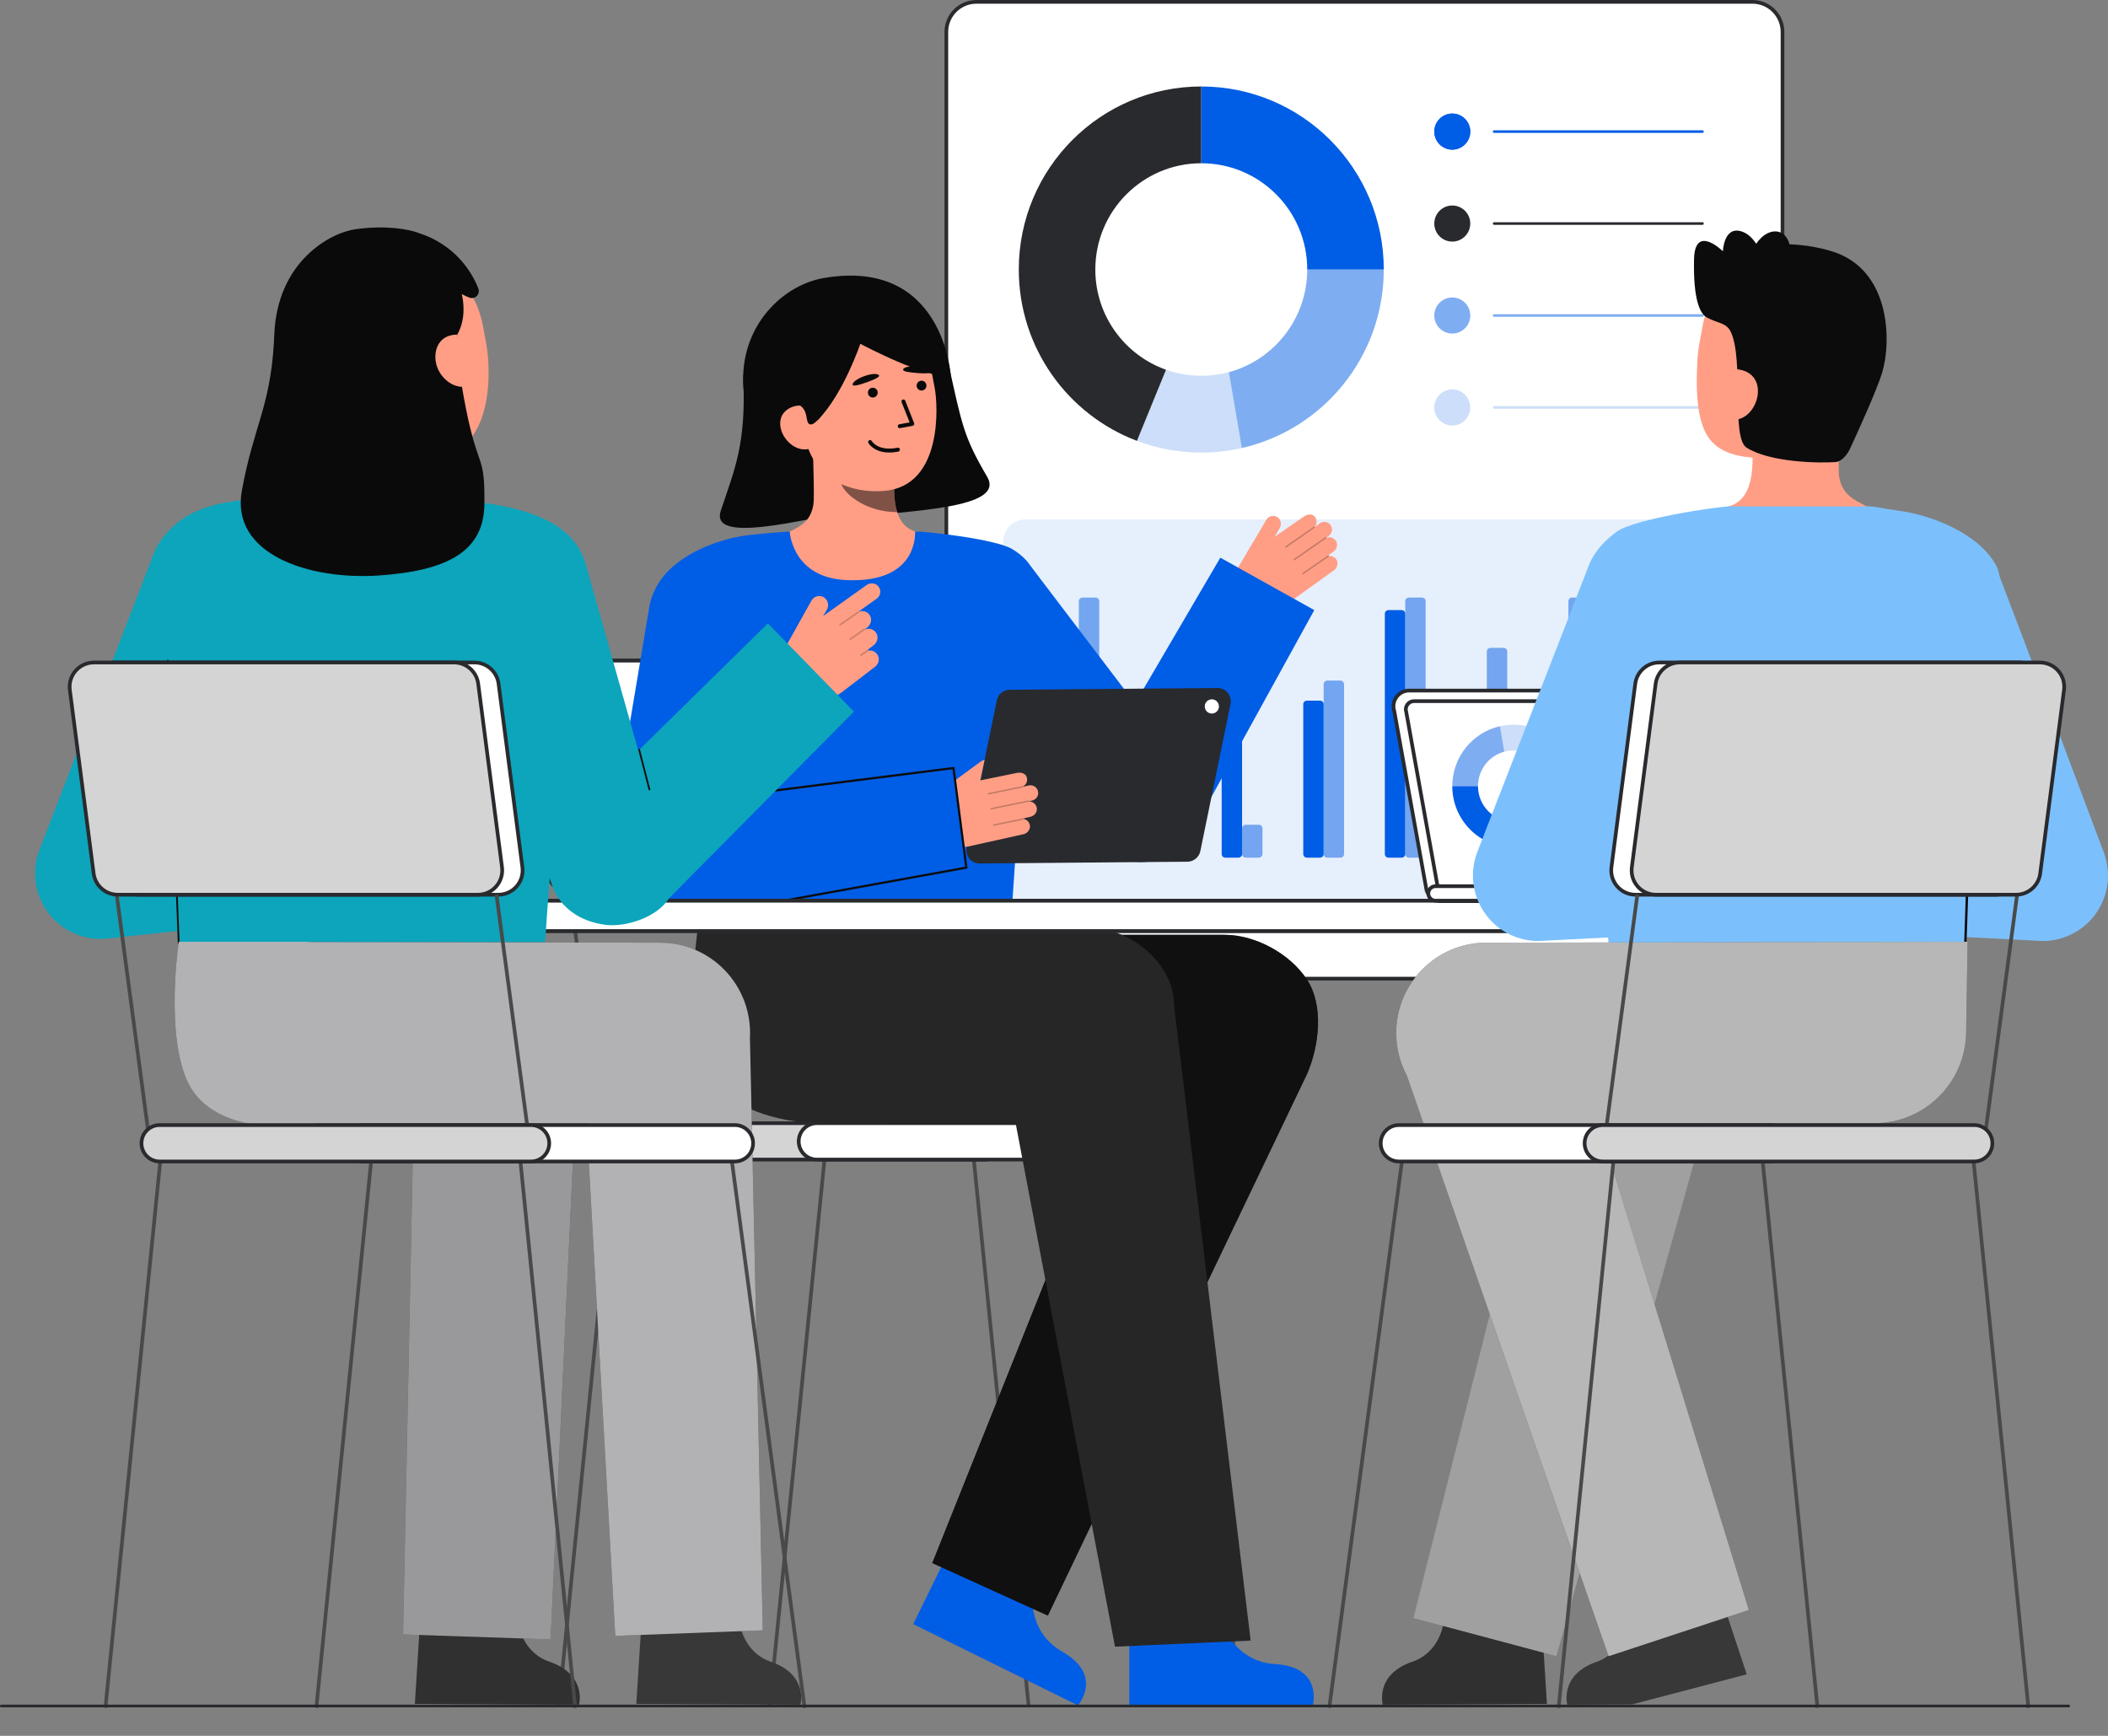 <svg width="391" height="322" viewBox="0 0 391 322" fill="none" xmlns="http://www.w3.org/2000/svg">
<rect x="0" y="0" width="391" height="322" fill="#808080" stroke="none"/>
<g clip-path="url(#clip0_10204_16496)">
<path d="M325.064 0.343H181.096C178.023 0.343 175.531 2.843 175.531 5.926V175.96C175.531 179.043 178.023 181.542 181.096 181.542H325.064C328.137 181.542 330.628 179.043 330.628 175.96V5.926C330.628 2.843 328.137 0.343 325.064 0.343Z" fill="white"/>
<path d="M325.062 181.886H181.095C177.838 181.886 175.188 179.227 175.188 175.96V5.926C175.188 2.658 177.838 0 181.095 0H325.062C328.319 0 330.969 2.658 330.969 5.926V175.96C330.969 179.227 328.319 181.886 325.062 181.886ZM181.095 0.687C178.215 0.687 175.872 3.037 175.872 5.926V175.96C175.872 178.849 178.215 181.199 181.095 181.199H325.062C327.942 181.199 330.285 178.849 330.285 175.96V5.926C330.285 3.037 327.942 0.687 325.062 0.687H181.095Z" fill="#292A2E"/>
<path d="M269.375 27.758C271.217 27.758 272.711 26.26 272.711 24.412C272.711 22.563 271.217 21.065 269.375 21.065C267.533 21.065 266.039 22.563 266.039 24.412C266.039 26.26 267.533 27.758 269.375 27.758Z" fill="#005DE5"/>
<path d="M269.375 27.758C271.217 27.758 272.711 26.26 272.711 24.412C272.711 22.563 271.217 21.065 269.375 21.065C267.533 21.065 266.039 22.563 266.039 24.412C266.039 26.26 267.533 27.758 269.375 27.758Z" fill="#005DE5"/>
<path d="M269.375 44.815C271.217 44.815 272.711 43.317 272.711 41.469C272.711 39.621 271.217 38.122 269.375 38.122C267.533 38.122 266.039 39.621 266.039 41.469C266.039 43.317 267.533 44.815 269.375 44.815Z" fill="#292A2E"/>
<path opacity="0.5" d="M269.375 61.872C271.217 61.872 272.711 60.374 272.711 58.526C272.711 56.678 271.217 55.18 269.375 55.18C267.533 55.18 266.039 56.678 266.039 58.526C266.039 60.374 267.533 61.872 269.375 61.872Z" fill="#005DE5"/>
<path opacity="0.2" d="M269.375 78.93C271.217 78.93 272.711 77.431 272.711 75.583C272.711 73.735 271.217 72.237 269.375 72.237C267.533 72.237 266.039 73.735 266.039 75.583C266.039 77.431 267.533 78.93 269.375 78.93Z" fill="#005DE5"/>
<path d="M203.166 49.997C203.166 58.582 208.641 65.884 216.279 68.589L210.887 81.779C198.08 76.942 188.969 64.534 188.969 49.997C188.969 31.246 204.125 16.043 222.818 16.043V30.284C211.967 30.284 203.166 39.108 203.166 49.997Z" fill="#292A2E"/>
<path d="M256.67 49.997H242.473C242.473 39.108 233.672 30.284 222.82 30.284V16.043C241.513 16.043 256.67 31.246 256.67 49.997Z" fill="#005DE5"/>
<path opacity="0.5" d="M256.666 49.997C256.666 66.156 245.412 79.678 230.343 83.11L227.938 69.032C236.308 66.771 242.469 59.106 242.469 49.997H256.666Z" fill="#005DE5"/>
<path opacity="0.2" d="M230.348 83.109C227.927 83.661 225.406 83.952 222.821 83.952C218.62 83.952 214.602 83.185 210.891 81.779L216.283 68.589C218.326 69.312 220.528 69.707 222.822 69.707C224.594 69.707 226.31 69.472 227.943 69.032L230.348 83.109Z" fill="#005DE5"/>
<path d="M315.781 24.654H277.14C277.007 24.654 276.898 24.545 276.898 24.411C276.898 24.277 277.007 24.169 277.14 24.169H315.781C315.915 24.169 316.023 24.277 316.023 24.411C316.023 24.545 315.915 24.654 315.781 24.654Z" fill="#005DE5"/>
<path d="M315.781 41.712H277.14C277.007 41.712 276.898 41.603 276.898 41.469C276.898 41.335 277.007 41.226 277.14 41.226H315.781C315.915 41.226 316.023 41.335 316.023 41.469C316.023 41.603 315.915 41.712 315.781 41.712Z" fill="#292A2E"/>
<g opacity="0.5">
<path d="M315.781 58.769H277.14C277.007 58.769 276.898 58.66 276.898 58.526C276.898 58.392 277.007 58.283 277.14 58.283H315.781C315.915 58.283 316.023 58.392 316.023 58.526C316.023 58.66 315.915 58.769 315.781 58.769Z" fill="#005DE5"/>
</g>
<g opacity="0.2">
<path d="M315.781 75.826H277.14C277.007 75.826 276.898 75.717 276.898 75.583C276.898 75.45 277.007 75.341 277.14 75.341H315.781C315.915 75.341 316.023 75.45 316.023 75.583C316.023 75.717 315.915 75.826 315.781 75.826Z" fill="#005DE5"/>
</g>
<g opacity="0.1">
<path d="M315.954 168.531H190.209C187.935 168.531 186.086 166.675 186.086 164.394V100.49C186.086 98.209 187.936 96.353 190.209 96.353H315.954C318.227 96.353 320.077 98.209 320.077 100.49V164.394C320.077 166.675 318.227 168.531 315.954 168.531Z" fill="#005DE5"/>
</g>
<path opacity="0.5" d="M203.225 110.849H200.776C200.408 110.849 200.109 111.148 200.109 111.518V158.429C200.109 158.798 200.408 159.098 200.776 159.098H203.225C203.593 159.098 203.892 158.798 203.892 158.429V111.518C203.892 111.148 203.593 110.849 203.225 110.849Z" fill="#005DE5"/>
<path d="M199.443 126.003H196.995C196.627 126.003 196.328 126.303 196.328 126.672V158.429C196.328 158.799 196.627 159.098 196.995 159.098H199.443C199.812 159.098 200.11 158.799 200.11 158.429V126.672C200.11 126.303 199.812 126.003 199.443 126.003Z" fill="#005DE5"/>
<path opacity="0.5" d="M233.498 152.993H231.05C230.681 152.993 230.383 153.293 230.383 153.662V158.429C230.383 158.799 230.681 159.098 231.05 159.098H233.498C233.866 159.098 234.165 158.799 234.165 158.429V153.662C234.165 153.293 233.866 152.993 233.498 152.993Z" fill="#005DE5"/>
<path d="M229.717 123.278H227.269C226.9 123.278 226.602 123.578 226.602 123.947V158.429C226.602 158.798 226.9 159.098 227.269 159.098H229.717C230.085 159.098 230.384 158.798 230.384 158.429V123.947C230.384 123.578 230.085 123.278 229.717 123.278Z" fill="#005DE5"/>
<path opacity="0.5" d="M218.357 130.218H215.909C215.541 130.218 215.242 130.517 215.242 130.887V158.429C215.242 158.798 215.541 159.098 215.909 159.098H218.357C218.726 159.098 219.024 158.798 219.024 158.429V130.887C219.024 130.517 218.726 130.218 218.357 130.218Z" fill="#005DE5"/>
<path d="M214.576 140.196H212.128C211.76 140.196 211.461 140.496 211.461 140.866V158.429C211.461 158.798 211.76 159.098 212.128 159.098H214.576C214.944 159.098 215.243 158.798 215.243 158.429V140.866C215.243 140.496 214.944 140.196 214.576 140.196Z" fill="#005DE5"/>
<path opacity="0.5" d="M278.896 120.18H276.448C276.08 120.18 275.781 120.48 275.781 120.85V158.429C275.781 158.799 276.08 159.098 276.448 159.098H278.896C279.265 159.098 279.563 158.799 279.563 158.429V120.85C279.563 120.48 279.265 120.18 278.896 120.18Z" fill="#005DE5"/>
<path d="M275.115 134.509H272.667C272.299 134.509 272 134.808 272 135.178V158.429C272 158.799 272.299 159.098 272.667 159.098H275.115C275.484 159.098 275.782 158.799 275.782 158.429V135.178C275.782 134.808 275.484 134.509 275.115 134.509Z" fill="#005DE5"/>
<path opacity="0.5" d="M248.631 126.251H246.183C245.814 126.251 245.516 126.551 245.516 126.92V158.429C245.516 158.798 245.814 159.098 246.183 159.098H248.631C248.999 159.098 249.298 158.798 249.298 158.429V126.92C249.298 126.551 248.999 126.251 248.631 126.251Z" fill="#005DE5"/>
<path d="M244.85 129.97H242.401C242.033 129.97 241.734 130.269 241.734 130.639V158.429C241.734 158.799 242.033 159.098 242.401 159.098H244.85C245.218 159.098 245.517 158.799 245.517 158.429V130.639C245.517 130.269 245.218 129.97 244.85 129.97Z" fill="#005DE5"/>
<path opacity="0.5" d="M263.764 110.849H261.315C260.947 110.849 260.648 111.148 260.648 111.518V158.429C260.648 158.798 260.947 159.098 261.315 159.098H263.764C264.132 159.098 264.431 158.798 264.431 158.429V111.518C264.431 111.148 264.132 110.849 263.764 110.849Z" fill="#005DE5"/>
<path d="M259.982 113.173H257.534C257.166 113.173 256.867 113.473 256.867 113.842V158.429C256.867 158.798 257.166 159.098 257.534 159.098H259.982C260.351 159.098 260.649 158.798 260.649 158.429V113.842C260.649 113.473 260.351 113.173 259.982 113.173Z" fill="#005DE5"/>
<path opacity="0.5" d="M294.029 110.849H291.581C291.213 110.849 290.914 111.148 290.914 111.518V158.429C290.914 158.798 291.213 159.098 291.581 159.098H294.029C294.398 159.098 294.696 158.798 294.696 158.429V111.518C294.696 111.148 294.398 110.849 294.029 110.849Z" fill="#005DE5"/>
<path d="M290.248 126.003H287.8C287.431 126.003 287.133 126.303 287.133 126.672V158.429C287.133 158.799 287.431 159.098 287.8 159.098H290.248C290.616 159.098 290.915 158.799 290.915 158.429V126.672C290.915 126.303 290.616 126.003 290.248 126.003Z" fill="#005DE5"/>
<path opacity="0.5" d="M309.162 130.218H306.714C306.346 130.218 306.047 130.517 306.047 130.887V158.429C306.047 158.798 306.346 159.098 306.714 159.098H309.162C309.53 159.098 309.829 158.798 309.829 158.429V130.887C309.829 130.517 309.53 130.218 309.162 130.218Z" fill="#005DE5"/>
<path d="M305.381 140.196H302.933C302.564 140.196 302.266 140.496 302.266 140.866V158.429C302.266 158.798 302.564 159.098 302.933 159.098H305.381C305.749 159.098 306.048 158.798 306.048 158.429V140.866C306.048 140.496 305.749 140.196 305.381 140.196Z" fill="#005DE5"/>
<path d="M103.985 316.513L103.312 316.384L113.818 211.661L114.49 211.791L103.985 316.513Z" fill="#494949"/>
<path d="M143.102 316.513L142.43 316.384L152.935 211.661L153.607 211.791L143.102 316.513Z" fill="#494949"/>
<path d="M229.576 316.513L230.248 316.384L219.742 211.661L219.07 211.791L229.576 316.513Z" fill="#494949"/>
<path d="M190.458 316.513L191.131 316.384L180.625 211.661L179.953 211.791L190.458 316.513Z" fill="#494949"/>
<path d="M176.522 165.574L175.844 165.665L181.981 211.774L182.659 211.683L176.522 165.574Z" fill="#494949"/>
<path d="M106.077 165.573L105.398 165.664L111.536 211.773L112.214 211.682L106.077 165.573Z" fill="#494949"/>
<path d="M182.604 208.35H113.702C111.843 208.35 110.336 209.862 110.336 211.726V211.727C110.336 213.592 111.843 215.103 113.702 215.103H182.604C184.463 215.103 185.97 213.592 185.97 211.727V211.726C185.97 209.862 184.463 208.35 182.604 208.35Z" fill="#292A2E"/>
<path opacity="0.8" d="M182.604 208.35H113.702C111.843 208.35 110.336 209.862 110.336 211.726V211.727C110.336 213.592 111.843 215.103 113.702 215.103H182.604C184.463 215.103 185.97 213.592 185.97 211.727V211.726C185.97 209.862 184.463 208.35 182.604 208.35Z" fill="white"/>
<path d="M182.602 215.447H113.7C111.656 215.447 109.992 213.778 109.992 211.727C109.992 209.676 111.656 208.007 113.7 208.007H182.602C184.647 208.007 186.31 209.675 186.31 211.727C186.31 213.778 184.647 215.447 182.602 215.447ZM113.7 208.693C112.033 208.693 110.677 210.054 110.677 211.727C110.677 213.399 112.033 214.76 113.7 214.76H182.602C184.27 214.76 185.626 213.399 185.626 211.727C185.626 210.054 184.27 208.693 182.602 208.693H113.7Z" fill="#292A2E"/>
<path d="M220.416 208.35H151.514C149.655 208.35 148.148 209.862 148.148 211.726V211.727C148.148 213.592 149.655 215.103 151.514 215.103H220.416C222.275 215.103 223.782 213.592 223.782 211.727V211.726C223.782 209.862 222.275 208.35 220.416 208.35Z" fill="white"/>
<path d="M220.414 215.447H151.513C149.468 215.447 147.805 213.778 147.805 211.727C147.805 209.675 149.468 208.007 151.513 208.007H220.414C222.459 208.007 224.123 209.675 224.123 211.727C224.123 213.778 222.459 215.447 220.414 215.447ZM151.513 208.693C149.846 208.693 148.489 210.054 148.489 211.727C148.489 213.399 149.846 214.76 151.513 214.76H220.414C222.082 214.76 223.438 213.399 223.438 211.727C223.438 210.054 222.082 208.693 220.414 208.693H151.513Z" fill="#292A2E"/>
<path d="M172.751 165.618H105.928C103.668 165.618 101.758 163.936 101.466 161.688L97.046 127.638C96.696 124.937 98.792 122.542 101.507 122.542H168.331C170.59 122.542 172.5 124.224 172.792 126.472L177.212 160.522C177.562 163.223 175.466 165.618 172.751 165.618Z" fill="#292A2E"/>
<path opacity="0.8" d="M172.751 165.618H105.928C103.668 165.618 101.758 163.936 101.466 161.688L97.046 127.638C96.696 124.937 98.792 122.542 101.507 122.542H168.331C170.59 122.542 172.5 124.224 172.792 126.472L177.212 160.522C177.562 163.223 175.466 165.618 172.751 165.618Z" fill="white"/>
<path d="M172.748 165.961H105.925C103.501 165.961 101.438 164.143 101.125 161.732L96.705 127.682C96.525 126.297 96.949 124.9 97.868 123.851C98.787 122.801 100.112 122.199 101.505 122.199H168.328C170.752 122.199 172.816 124.017 173.129 126.428L177.549 160.478C177.728 161.864 177.305 163.26 176.386 164.31C175.467 165.359 174.141 165.961 172.748 165.961V165.961ZM101.505 122.885C100.309 122.885 99.171 123.403 98.382 124.304C97.593 125.205 97.229 126.404 97.384 127.593L101.804 161.643C102.072 163.713 103.844 165.274 105.925 165.274H172.749C173.944 165.274 175.083 164.757 175.872 163.856C176.661 162.955 177.025 161.756 176.87 160.566L172.45 126.516C172.182 124.446 170.41 122.885 168.329 122.885H101.505L101.505 122.885Z" fill="#292A2E"/>
<path d="M176.532 165.618H109.709C107.449 165.618 105.54 163.936 105.248 161.688L100.827 127.638C100.477 124.937 102.573 122.542 105.289 122.542H172.112C174.372 122.542 176.281 124.224 176.573 126.472L180.993 160.522C181.344 163.223 179.247 165.618 176.532 165.618Z" fill="white"/>
<path d="M176.53 165.961H109.706C107.283 165.961 105.219 164.143 104.906 161.732L100.486 127.682C100.306 126.297 100.73 124.9 101.649 123.851C102.568 122.801 103.894 122.199 105.286 122.199H172.109C174.533 122.199 176.597 124.017 176.91 126.428L181.33 160.478C181.51 161.864 181.086 163.26 180.167 164.31C179.248 165.359 177.922 165.961 176.53 165.961V165.961ZM105.286 122.885C104.09 122.885 102.952 123.402 102.163 124.304C101.374 125.205 101.01 126.404 101.164 127.594L105.585 161.644C105.853 163.714 107.625 165.275 109.706 165.275H176.53C177.725 165.275 178.864 164.758 179.653 163.856C180.442 162.955 180.806 161.756 180.651 160.567L176.231 126.517C175.962 124.447 174.191 122.885 172.109 122.885H105.286Z" fill="#292A2E"/>
<path d="M225.795 298.619C225.795 298.619 227.63 308.161 236.536 308.693C245.443 309.224 243.511 316.342 243.511 316.342H209.477V299.284L225.795 298.619L225.795 298.619Z" fill="#005DE5"/>
<path d="M191.832 292.594C191.832 292.594 189.28 301.969 197.038 306.39C204.795 310.811 199.93 316.342 199.93 316.342L169.391 301.272L176.897 285.966L191.832 292.594Z" fill="#005DE5"/>
<path d="M172.924 289.946L205.523 208.447H165.685C156.308 208.447 152.398 200.47 152.398 191.063C152.398 181.657 161.617 173.411 170.994 173.411H227.154C232.873 173.411 239.286 176.92 242.425 181.716C245.564 186.512 244.716 193.945 242.442 199.209L194.356 299.686" fill="#262626"/>
<path opacity="0.8" d="M172.924 289.946L205.523 208.447H165.685C156.308 208.447 152.398 200.47 152.398 191.063C152.398 181.657 161.617 173.411 170.994 173.411H227.154C232.873 173.411 239.286 176.92 242.425 181.716C245.564 186.512 244.716 193.945 242.442 199.209L194.356 299.686" fill="#0A0A0A"/>
<path d="M206.815 305.459L188.402 208.447L152.394 208.443C139.145 207.401 133.077 200.117 133.27 190.713C133.46 181.428 138.147 172.257 147.362 172.257H203.035C209.853 172.398 217.746 178.867 217.746 186.308L231.973 304.332" fill="#262626"/>
<path d="M129.414 172.371C129.414 172.371 126.903 188.798 130.884 197.93C135.853 209.332 154.481 208.443 154.481 208.443L153.431 172.258L129.414 172.371Z" fill="#262626"/>
<path d="M137.869 69.988C138.401 82.325 136.345 86.817 133.702 94.716C131.374 101.676 152.347 95.348 163.232 93.881L154.89 65.521C154.89 65.521 137.681 65.656 137.869 69.988Z" fill="#0A0A0A"/>
<path d="M175.766 66.794C178.446 78.846 178.647 80.819 183.11 88.462C186.587 94.416 168.657 94.641 157.766 96.061L158.477 66.5C158.477 66.5 174.825 62.562 175.766 66.794Z" fill="#0A0A0A"/>
<path d="M126.643 170.515L126.57 170.519C126.57 170.519 126.623 169.119 126.643 170.515Z" fill="#333333"/>
<path d="M126.736 170.515L126.664 170.519C126.664 170.519 126.716 169.119 126.736 170.515Z" fill="#333333"/>
<path d="M247.953 103.919C247.661 103.345 247.066 103.072 246.495 103.144C246.495 103.119 246.494 103.092 246.478 103.069C246.45 103.03 246.406 103.018 246.361 103.021L247.351 102.31C247.948 101.88 248.193 101.064 247.84 100.416C247.475 99.744 246.686 99.501 246.032 99.774C246.035 99.76 246.026 99.747 246.024 99.732L246.43 99.44C246.993 99.036 247.236 98.283 246.946 97.653C246.555 96.805 245.524 96.56 244.806 97.076L243.868 97.75C243.865 97.745 243.868 97.738 243.864 97.733C243.86 97.726 243.851 97.726 243.845 97.72C244.279 97.23 244.336 96.489 243.939 95.933C243.496 95.219 242.474 95.365 241.868 95.801L236.347 99.626L237.334 97.96C237.73 97.291 237.585 96.395 236.941 95.964C236.254 95.504 235.331 95.72 234.915 96.424L229.527 105.523C228.213 107.742 228.897 110.607 231.071 111.989C233.552 113.564 236.738 113.473 239.125 111.756L247.462 105.762C248.012 105.367 248.26 104.524 247.953 103.919Z" fill="#FF9E85"/>
<g opacity="0.25">
<path d="M238.4 101.531C238.442 101.589 238.523 101.603 238.582 101.562L243.828 97.917C243.888 97.876 243.903 97.793 243.861 97.733C243.827 97.673 243.737 97.657 243.678 97.699L238.432 101.344C238.372 101.386 238.357 101.468 238.399 101.528L238.4 101.531Z" fill="#0C0C0C"/>
</g>
<g opacity="0.25">
<path d="M239.939 103.896C239.982 103.954 240.062 103.968 240.121 103.927L245.975 99.859C246.035 99.818 246.05 99.736 246.009 99.675C245.97 99.621 245.885 99.6 245.825 99.642L239.971 103.709C239.911 103.751 239.896 103.833 239.938 103.894L239.939 103.896Z" fill="#0C0C0C"/>
</g>
<g opacity="0.25">
<path d="M241.596 106.467C241.638 106.525 241.719 106.539 241.778 106.498L246.447 103.254C246.507 103.212 246.522 103.13 246.481 103.069C246.437 103.009 246.357 102.994 246.297 103.036L241.627 106.28C241.567 106.322 241.552 106.404 241.594 106.465L241.596 106.467Z" fill="#0C0C0C"/>
</g>
<path d="M236.352 99.626L237.338 97.959C237.734 97.291 237.59 96.395 236.945 95.963C236.258 95.504 235.336 95.72 234.919 96.423L229.531 105.522" fill="#FF9E85"/>
<path d="M226.352 103.45L210.529 130.483L191.222 105.08L175.188 119.58L202.57 155.153L202.749 155.407C203.704 156.722 204.966 157.844 206.499 158.653C211.848 161.475 218.465 159.413 221.279 154.046L243.779 113.173L226.351 103.451L226.352 103.45Z" fill="#005DE5"/>
<path d="M208.975 133.733C208.943 133.733 208.913 133.726 208.883 133.711C208.784 133.661 208.745 133.539 208.796 133.44L210.347 130.391C210.397 130.292 210.518 130.253 210.617 130.303C210.716 130.354 210.755 130.475 210.705 130.574L209.154 133.623C209.118 133.693 209.047 133.733 208.975 133.733Z" fill="#0C0C0C"/>
<path d="M190.108 130.329L189.625 138.867L190.026 138.89L190.509 130.352L190.108 130.329Z" fill="#0C0C0C"/>
<path d="M172.573 99.305C172.505 99.296 171.754 111.803 157.27 110.713C147.243 109.959 143.667 99.287 143.438 99.287C144.519 99.057 146.339 98.722 146.819 98.465C148.398 97.614 150.352 96.728 150.861 93.653C151.154 91.88 150.657 82.81 150.81 81.017L166.202 84.463C165.987 88.251 164.482 97.033 169.758 98.588C170.635 98.845 171.581 99.081 172.574 99.305L172.573 99.305Z" fill="#FF9E85"/>
<path opacity="0.52" d="M166.414 94.998C166.196 94.299 166.067 93.693 165.951 92.601C165.745 90.65 165.855 88.856 166.052 87.028C162.943 86.613 159.957 85.3 157.545 83.289C157.259 84.348 155.687 88.974 156.123 89.981C156.945 91.883 160.811 94.998 166.414 94.998Z" fill="#0C0C0C"/>
<path d="M164.039 91.061C157.964 91.58 150.825 89.054 149.292 80.929L147.567 73.598C146.034 65.473 149.046 58.079 156.672 56.631C164.298 55.184 171.241 60.688 172.774 68.813L173.386 72.058C173.974 75.176 174.877 90.136 164.039 91.061Z" fill="#FF9E85"/>
<path d="M190.563 126.839C190.106 132.215 187.887 165.635 187.449 172.257L129.408 172.381C129.066 166.408 125.121 140.29 123.826 128.611C122.59 117.465 120.164 111.885 121.942 108.59C124.847 103.204 132.785 100.092 138.198 99.357C141.503 98.909 146.474 98.587 146.474 98.587C146.474 98.587 146.895 107.128 156.932 107.603C170.595 108.25 169.683 98.587 169.75 98.587C171.964 98.587 184.608 99.992 187.702 101.831C196.131 106.838 191.531 115.445 190.563 126.839Z" fill="#005DE5"/>
<path d="M228.24 130.595L222.645 157.872C222.411 159.014 221.414 159.836 220.252 159.846L181.728 160.175C180.159 160.188 178.977 158.747 179.294 157.205L184.888 129.927C185.122 128.786 186.119 127.964 187.281 127.954L225.805 127.625C227.374 127.611 228.556 129.053 228.24 130.595Z" fill="#292A2E"/>
<path d="M192.315 149.971C192.383 150.705 191.84 151.358 191.121 151.519L189.935 151.782C189.975 151.798 190.011 151.826 190.023 151.874C190.027 151.898 190.019 151.927 190.007 151.947C190.562 152.108 191.004 152.592 191.044 153.237C191.093 153.911 190.534 154.588 189.875 154.737L179.86 156.968C179.342 157.085 178.819 157.141 178.3 157.141C175.961 157.141 173.726 155.996 172.363 154.008C170.903 151.882 171.394 148.975 173.472 147.454L181.991 141.208C182.184 141.067 182.405 140.978 182.626 140.946L181.842 144.765L182.051 144.716L182.096 144.708L188.628 143.373C189.356 143.212 190.353 143.478 190.482 144.309C190.626 144.978 190.285 145.636 189.694 145.918C189.698 145.922 189.706 145.926 189.706 145.934C189.71 145.942 189.702 145.946 189.702 145.954L190.831 145.704C191.692 145.511 192.544 146.144 192.572 147.076C192.592 147.769 192.073 148.366 191.398 148.515L190.912 148.624C190.908 148.64 190.912 148.656 190.904 148.668C191.611 148.672 192.243 149.209 192.315 149.971L192.315 149.971Z" fill="#FF9E85"/>
<g opacity="0.25">
<path d="M183.199 147.278C183.215 147.348 183.284 147.392 183.354 147.378L189.605 146.092C189.676 146.077 189.722 146.007 189.708 145.936C189.699 145.867 189.623 145.818 189.552 145.833L183.301 147.118C183.229 147.133 183.183 147.203 183.198 147.275L183.199 147.278V147.278Z" fill="#0C0C0C"/>
</g>
<g opacity="0.25">
<path d="M183.691 150.059C183.707 150.129 183.776 150.173 183.846 150.159L190.822 148.724C190.894 148.709 190.94 148.639 190.925 148.567C190.911 148.502 190.841 148.45 190.769 148.464L183.793 149.899C183.721 149.914 183.676 149.984 183.69 150.056L183.691 150.059V150.059Z" fill="#0C0C0C"/>
</g>
<g opacity="0.25">
<path d="M184.199 153.074C184.215 153.144 184.284 153.188 184.354 153.174L189.919 152.029C189.99 152.015 190.036 151.945 190.021 151.873C190.005 151.801 189.937 151.755 189.865 151.77L184.301 152.914C184.229 152.929 184.183 152.999 184.198 153.071L184.199 153.074V153.074Z" fill="#0C0C0C"/>
</g>
<path d="M179.243 160.942L124.912 170.791C124.512 170.835 124.114 170.856 123.717 170.856C120.696 170.856 117.786 169.611 115.689 167.382C113.316 164.859 112.259 161.367 112.833 157.947L120.439 112.596C121.45 106.566 127.142 102.502 133.155 103.515C139.166 104.529 143.219 110.24 142.208 116.27L137.022 147.49L176.854 142.472L179.243 160.942V160.942Z" fill="#005DE5"/>
<path d="M124.912 170.993C124.816 170.993 124.732 170.925 124.714 170.827C124.695 170.718 124.767 170.612 124.876 170.593L179.019 160.778L176.681 142.697L137.047 147.69C136.981 147.698 136.921 147.676 136.877 147.629C136.833 147.583 136.813 147.519 136.824 147.456L140.12 127.503C140.139 127.394 140.241 127.317 140.352 127.338C140.461 127.356 140.535 127.46 140.517 127.57L137.264 147.256L176.829 142.271C176.937 142.258 177.04 142.335 177.054 142.446L179.443 160.916C179.456 161.023 179.384 161.122 179.279 161.141L124.948 170.99C124.936 170.992 124.924 170.993 124.912 170.993Z" fill="#0C0C0C"/>
<path d="M136.987 147.29L133.492 147.851L133.556 148.25L137.051 147.689L136.987 147.29Z" fill="#0C0C0C"/>
<path d="M139.975 75.532L151.756 77.846C156.464 73.004 159.576 63.773 159.576 63.773C159.576 63.773 172.134 70.494 176.353 69.692C176.353 69.692 175.072 47.757 152.811 51.571C145.583 52.809 138.28 59.595 137.863 69.373C137.556 76.564 139.975 75.532 139.975 75.532H139.975Z" fill="#0A0A0A"/>
<path d="M172.687 68.977C172.679 69.262 171.615 69.316 170.185 69.205C168.755 69.094 167.484 68.928 167.508 68.574C167.539 68.126 168.73 67.854 170.16 67.965C171.59 68.076 172.699 68.528 172.687 68.977V68.977Z" fill="#0A0A0A"/>
<path d="M171.002 72.441C171.503 72.402 171.876 71.963 171.837 71.461C171.797 70.959 171.36 70.584 170.859 70.623C170.359 70.663 169.985 71.102 170.024 71.604C170.064 72.106 170.502 72.481 171.002 72.441Z" fill="#0A0A0A"/>
<path d="M166.908 79.426C166.724 79.441 166.556 79.314 166.522 79.129C166.485 78.931 166.616 78.74 166.813 78.704L168.717 78.351L167.234 74.598C167.16 74.41 167.251 74.198 167.438 74.124C167.625 74.05 167.836 74.142 167.91 74.329L169.556 78.495C169.596 78.596 169.589 78.71 169.536 78.806C169.483 78.901 169.391 78.968 169.284 78.988L166.945 79.422C166.932 79.424 166.919 79.426 166.907 79.426L166.908 79.426Z" fill="#0A0A0A"/>
<path d="M165.543 83.922C162.257 84.182 161.123 82.267 161.071 82.177C160.972 82.002 161.032 81.779 161.207 81.679C161.38 81.579 161.601 81.64 161.701 81.813C161.749 81.894 162.906 83.771 166.488 83.052C166.689 83.011 166.877 83.141 166.916 83.338C166.955 83.535 166.828 83.728 166.631 83.767C166.244 83.845 165.882 83.895 165.543 83.922L165.543 83.922Z" fill="#0A0A0A"/>
<path d="M163.06 69.656C163.169 69.92 162.218 70.403 160.866 70.883C159.514 71.364 158.285 71.73 158.164 71.396C158.011 70.974 158.99 70.24 160.342 69.76C161.694 69.28 162.89 69.241 163.061 69.656H163.06Z" fill="#0A0A0A"/>
<path d="M161.963 73.739C162.463 73.699 162.837 73.26 162.798 72.758C162.758 72.256 162.321 71.881 161.82 71.921C161.32 71.96 160.946 72.399 160.985 72.901C161.025 73.403 161.462 73.778 161.963 73.739Z" fill="#0A0A0A"/>
<path d="M149.886 83.314C147.568 83.755 145.221 81.624 144.782 79.299C144.343 76.974 145.98 75.335 148.298 74.896L150.373 74.508L151.879 82.936L149.887 83.314H149.886Z" fill="#FF9E85"/>
<path d="M144.852 73.512L145.01 76.989C145.604 76.145 146.509 75.52 147.6 75.302C147.871 75.243 148.142 75.226 148.409 75.227C150.166 76.41 149.179 78.903 150.529 78.724C151.296 78.623 152.907 76.662 153.239 75.498C153.45 74.76 151.311 72.162 151.261 71.396L144.852 73.512Z" fill="#0A0A0A"/>
<path d="M39.115 172.708L357.75 172.708C359.299 172.708 360.555 171.449 360.555 169.896C360.555 168.342 359.299 167.083 357.75 167.083L39.115 167.083C37.566 167.083 36.31 168.342 36.31 169.896C36.31 171.449 37.566 172.708 39.115 172.708Z" fill="#292A2E"/>
<path opacity="0.8" d="M39.115 172.708L357.75 172.708C359.299 172.708 360.555 171.449 360.555 169.896C360.555 168.342 359.299 167.083 357.75 167.083L39.115 167.083C37.566 167.083 36.31 168.342 36.31 169.896C36.31 171.449 37.566 172.708 39.115 172.708Z" fill="white"/>
<path d="M35.969 169.896C35.969 168.155 37.38 166.739 39.115 166.739H357.751C359.486 166.739 360.897 168.155 360.897 169.896C360.897 171.636 359.486 173.052 357.751 173.052H39.115C37.38 173.052 35.969 171.636 35.969 169.896ZM39.115 167.426C37.757 167.426 36.653 168.534 36.653 169.896C36.653 171.257 37.758 172.365 39.115 172.365H357.751C359.109 172.365 360.213 171.257 360.213 169.896C360.213 168.534 359.109 167.426 357.751 167.426H39.115Z" fill="#292A2E"/>
<path d="M39.119 172.708L295.821 172.708C297.369 172.708 298.625 171.449 298.625 169.896C298.625 168.342 297.369 167.083 295.821 167.083L39.119 167.083C37.57 167.083 36.315 168.342 36.315 169.896C36.315 171.449 37.57 172.708 39.119 172.708Z" fill="white"/>
<path d="M35.969 169.896C35.969 168.155 37.38 166.739 39.115 166.739H295.817C297.552 166.739 298.963 168.155 298.963 169.896C298.963 171.636 297.552 173.052 295.817 173.052H39.115C37.38 173.052 35.969 171.636 35.969 169.896ZM39.115 167.426C37.757 167.426 36.653 168.534 36.653 169.896C36.653 171.257 37.758 172.365 39.115 172.365H295.817C297.174 172.365 298.279 171.257 298.279 169.896C298.279 168.534 297.174 167.426 295.817 167.426H39.115Z" fill="#292A2E"/>
<path d="M18.63 174.176C14.924 174.176 11.392 172.47 9.082 169.502C6.501 166.186 5.813 161.766 7.264 157.818C7.949 155.953 25.526 110.439 28.586 102.528L49.738 114.874C48.018 119.322 41.785 136.182 36.777 149.763L45.096 148.856L47.715 171.076L19.941 174.104C19.503 174.152 19.065 174.176 18.63 174.176L18.63 174.176Z" fill="#0CA5BC"/>
<path d="M87.818 93.063C87.743 93.054 85.708 100.738 69.822 99.542C58.824 98.716 56.142 91.206 55.891 91.206C57.077 90.954 59.002 90.691 59.528 90.409C61.26 89.476 62.522 88.34 63.157 85.901C63.653 83.994 63.906 76.653 63.906 72.97L80.829 76.784C80.594 80.939 78.942 90.571 84.729 92.276C85.692 92.558 86.729 92.817 87.818 93.063Z" fill="#FF9E85"/>
<path d="M80.245 84.953C73.573 85.481 65.003 82.655 63.375 73.726L61.906 65.669C60.279 56.741 63.634 48.645 72.015 47.108C80.395 45.57 87.979 51.659 89.607 60.588L90.257 64.154C90.882 67.58 92.148 84.01 80.245 84.952V84.953Z" fill="#FF9E85"/>
<path d="M48.667 92.442C42.672 92.889 36.559 93.54 32.147 97.636C26.834 102.57 25.872 108.637 29.261 125.332C32.177 139.697 31.02 145.974 32.971 172.483C33.029 173.264 33.152 174.879 33.152 174.879L101.11 174.768C101.11 174.768 103.294 139.603 106.613 123.382C109.136 111.05 115.763 96.079 87.821 93.062C87.746 93.054 65.336 91.201 48.667 92.442Z" fill="#0CA5BC"/>
<path d="M160.728 108.536L152.663 114.284L153.368 113.122C153.805 112.332 153.607 111.296 152.843 110.816C152.029 110.305 150.965 110.588 150.505 111.42L144.945 121.388C143.485 124.005 144.371 127.312 146.943 128.841C149.879 130.588 153.578 130.373 156.294 128.298L162.299 123.692C162.939 123.202 163.196 122.32 162.838 121.597C162.492 120.899 161.772 120.576 161.092 120.679C161.09 120.652 161.085 120.625 161.069 120.601C161.039 120.556 160.99 120.535 160.939 120.535L162.051 119.685C162.731 119.166 162.987 118.209 162.556 117.468C162.109 116.699 161.183 116.441 160.431 116.782C160.434 116.764 160.432 116.748 160.428 116.73L160.884 116.381C161.478 115.928 161.756 114.978 161.432 114.305C161.016 113.443 160.035 113.139 159.247 113.493L159.23 113.466L162.619 111.051C163.348 110.531 163.502 109.501 162.939 108.788C162.411 108.12 161.422 108.042 160.729 108.536H160.728Z" fill="#FF9E85"/>
<path opacity="0.2" d="M159.267 113.681C159.256 113.696 159.243 113.709 159.228 113.719L155.909 116.026C155.838 116.076 155.741 116.058 155.692 115.987C155.643 115.916 155.661 115.818 155.731 115.769L159.05 113.462C159.121 113.412 159.218 113.43 159.267 113.501C159.306 113.557 159.303 113.629 159.266 113.681H159.267Z" fill="#0C0C0C"/>
<path opacity="0.2" d="M160.41 116.851C160.4 116.865 160.387 116.877 160.372 116.888L157.778 118.722C157.707 118.772 157.61 118.755 157.56 118.684C157.51 118.614 157.527 118.515 157.598 118.466L160.192 116.632C160.262 116.582 160.36 116.599 160.41 116.67C160.449 116.725 160.447 116.798 160.41 116.851Z" fill="#0C0C0C"/>
<path opacity="0.2" d="M161.069 120.779C161.058 120.794 161.045 120.808 161.028 120.819L159.783 121.656C159.711 121.704 159.614 121.685 159.566 121.613C159.517 121.541 159.536 121.444 159.609 121.395L160.854 120.558C160.926 120.51 161.023 120.529 161.071 120.601C161.108 120.657 161.105 120.727 161.069 120.779V120.779Z" fill="#0C0C0C"/>
<path d="M112.32 171.555C107.652 170.962 103.742 168.412 102.294 163.921L85.461 111.699L108.517 104.221L118.398 139.25L142.431 115.641L158.392 132.007L124.079 166.651C121.844 170.216 115.994 172.022 112.32 171.555Z" fill="#0CA5BC"/>
<path d="M33.148 175.041C33.061 175.041 32.99 174.973 32.986 174.885L30.977 122.553C30.974 122.464 31.043 122.388 31.132 122.385C31.231 122.379 31.296 122.451 31.3 122.54L33.309 174.873C33.312 174.962 33.243 175.038 33.154 175.041C33.152 175.041 33.15 175.041 33.148 175.041Z" fill="#0C0C0C"/>
<path d="M89.849 93.52C89.753 102.051 83.384 105.862 70.296 106.751C57.205 107.637 42.769 102.759 44.85 91.1C46.958 79.3 50.052 75.698 50.791 63.779C50.822 63.229 50.853 62.659 50.877 62.072C51.421 48.549 61.175 43.173 65.997 42.51C71.668 41.727 75.94 42.555 77.61 43.207C84.256 45.325 87.474 50.272 88.726 53.524C89.123 54.554 88.131 55.577 87.09 55.216C86.673 55.072 86.218 54.859 85.642 54.543C86.009 55.954 86.433 59.223 84.818 62.072C84.773 65.066 85.044 67.943 85.649 71.558C85.865 72.863 86.125 74.263 86.43 75.801C88.73 87.388 89.955 83.959 89.849 93.52Z" fill="#0A0A0A"/>
<path d="M86.432 71.695C83.885 72.163 81.322 69.808 80.856 67.253C80.391 64.698 81.552 62.071 84.812 62.071L86.432 71.695Z" fill="#FF9E85"/>
<path d="M120.458 146.605C120.386 146.605 120.321 146.557 120.302 146.484L118.396 139.118C118.374 139.032 118.426 138.943 118.511 138.921C118.599 138.898 118.686 138.951 118.709 139.037L120.615 146.402C120.637 146.489 120.585 146.577 120.499 146.6C120.485 146.603 120.472 146.605 120.458 146.605V146.605Z" fill="#0C0C0C"/>
<path d="M78.369 293.717L76.953 316.077L107.395 316.222C107.395 316.222 108.946 310.61 101.812 308.214C97.845 306.882 95.256 302.404 96.065 296.879L78.369 293.717Z" fill="#383838"/>
<path opacity="0.17" d="M78.369 293.717L76.953 316.077L107.395 316.222C107.395 316.222 108.946 310.61 101.812 308.214C97.845 306.882 95.256 302.404 96.065 296.879L78.369 293.717Z" fill="#070707"/>
<path d="M119.44 293.717L118.023 316.077L148.465 316.222C148.465 316.222 150.016 310.61 142.882 308.214C138.915 306.882 136.326 302.404 137.136 296.879L119.44 293.717H119.44Z" fill="#383838"/>
<path d="M107.473 189.535L102.13 304.112L74.766 303.19L77.105 188.511L107.473 189.535Z" fill="#292A2E"/>
<path opacity="0.52" d="M107.473 189.535L102.13 304.112L74.766 303.19L77.105 188.511L107.473 189.535Z" fill="white"/>
<path d="M114.122 303.454L141.483 302.428L139.1 192.546C139.115 192.281 139.125 192.015 139.127 191.747C139.131 191.139 139.102 190.539 139.044 189.947L139.041 189.804H139.027C138.13 181.428 131.07 174.886 122.467 174.87L57.204 174.744L57.202 174.698H33.154C33.154 174.698 30.674 191.238 34.655 200.37C39.624 211.772 58.334 208.693 58.334 208.693L58.322 208.357H108.805L114.122 303.454H114.122Z" fill="#292A2E"/>
<path opacity="0.64" d="M114.122 303.454L141.483 302.428L139.1 192.546C139.115 192.281 139.125 192.015 139.127 191.747C139.131 191.139 139.102 190.539 139.044 189.947L139.041 189.804H139.027C138.13 181.428 131.07 174.886 122.467 174.87L57.204 174.744L57.202 174.698H33.154C33.154 174.698 30.674 191.238 34.655 200.37C39.624 211.772 58.334 208.693 58.334 208.693L58.322 208.357H108.805L114.122 303.454H114.122Z" fill="white"/>
<path d="M148.904 316.864L149.577 316.734L135.648 212.012L134.977 212.142L148.904 316.864Z" fill="#494949"/>
<path d="M106.365 316.864L107.037 316.734L96.532 212.012L95.859 212.142L106.365 316.864Z" fill="#494949"/>
<path d="M92.438 165.968H25.615C23.355 165.968 21.446 164.287 21.154 162.038L16.734 127.988C16.383 125.288 18.48 122.893 21.195 122.893H88.018C90.278 122.893 92.187 124.575 92.479 126.823L96.9 160.873C97.25 163.574 95.154 165.968 92.438 165.968Z" fill="white"/>
<path d="M92.436 166.312H25.613C23.189 166.312 21.125 164.494 20.812 162.083L16.392 128.033C16.212 126.647 16.636 125.251 17.555 124.201C18.474 123.152 19.8 122.55 21.192 122.55H88.016C90.439 122.55 92.503 124.368 92.816 126.779L97.236 160.829C97.416 162.214 96.992 163.611 96.073 164.66C95.154 165.71 93.828 166.312 92.436 166.312ZM21.192 123.236C19.997 123.236 18.858 123.753 18.069 124.655C17.28 125.556 16.916 126.755 17.071 127.945L21.491 161.995C21.76 164.064 23.531 165.626 25.613 165.626H92.436C93.632 165.626 94.77 165.108 95.559 164.207C96.348 163.306 96.712 162.107 96.558 160.918L92.137 126.868C91.869 124.797 90.097 123.236 88.016 123.236H21.192Z" fill="#292A2E"/>
<path d="M136.322 208.701H67.421C65.562 208.701 64.055 210.212 64.055 212.077V212.078C64.055 213.942 65.562 215.454 67.421 215.454H136.322C138.181 215.454 139.688 213.942 139.688 212.078V212.077C139.688 210.212 138.181 208.701 136.322 208.701Z" fill="white"/>
<path d="M136.321 215.797H67.419C65.374 215.797 63.711 214.128 63.711 212.077C63.711 210.026 65.375 208.357 67.419 208.357H136.321C138.366 208.357 140.029 210.026 140.029 212.077C140.029 214.129 138.366 215.797 136.321 215.797ZM67.419 209.044C65.752 209.044 64.395 210.405 64.395 212.077C64.395 213.75 65.752 215.11 67.419 215.11H136.321C137.988 215.11 139.345 213.75 139.345 212.077C139.345 210.405 137.988 209.044 136.321 209.044H67.419Z" fill="#292A2E"/>
<path d="M19.891 316.864L19.219 316.734L29.724 212.012L30.397 212.142L19.891 316.864Z" fill="#494949"/>
<path d="M59.008 316.864L58.336 316.734L68.842 212.012L69.513 212.142L59.008 316.864Z" fill="#494949"/>
<path d="M92.428 165.924L91.75 166.015L97.887 212.124L98.566 212.033L92.428 165.924Z" fill="#494949"/>
<path d="M21.983 165.924L21.305 166.014L27.442 212.123L28.12 212.032L21.983 165.924Z" fill="#494949"/>
<path d="M98.51 208.701H29.608C27.749 208.701 26.242 210.212 26.242 212.077V212.078C26.242 213.942 27.749 215.454 29.608 215.454H98.51C100.369 215.454 101.876 213.942 101.876 212.078V212.077C101.876 210.212 100.369 208.701 98.51 208.701Z" fill="#292A2E"/>
<path opacity="0.8" d="M98.51 208.701H29.608C27.749 208.701 26.242 210.212 26.242 212.077V212.078C26.242 213.942 27.749 215.454 29.608 215.454H98.51C100.369 215.454 101.876 213.942 101.876 212.078V212.077C101.876 210.212 100.369 208.701 98.51 208.701Z" fill="white"/>
<path d="M98.508 215.797H29.607C27.562 215.797 25.898 214.128 25.898 212.077C25.898 210.026 27.562 208.357 29.607 208.357H98.508C100.553 208.357 102.217 210.026 102.217 212.077C102.217 214.129 100.553 215.797 98.508 215.797ZM29.607 209.044C27.939 209.044 26.583 210.405 26.583 212.077C26.583 213.75 27.939 215.11 29.607 215.11H98.508C100.176 215.11 101.532 213.75 101.532 212.077C101.532 210.405 100.176 209.044 98.508 209.044H29.607Z" fill="#292A2E"/>
<path d="M88.657 165.968H21.834C19.574 165.968 17.665 164.287 17.373 162.038L12.952 127.988C12.602 125.288 14.698 122.893 17.414 122.893H84.237C86.497 122.893 88.406 124.575 88.698 126.823L93.118 160.873C93.469 163.574 91.372 165.968 88.657 165.968Z" fill="#292A2E"/>
<path opacity="0.8" d="M88.657 165.968H21.834C19.574 165.968 17.665 164.287 17.373 162.038L12.952 127.988C12.602 125.288 14.698 122.893 17.414 122.893H84.237C86.497 122.893 88.406 124.575 88.698 126.823L93.118 160.873C93.469 163.574 91.372 165.968 88.657 165.968Z" fill="white"/>
<path d="M88.655 166.312H21.831C19.407 166.312 17.344 164.494 17.031 162.083L12.611 128.033C12.431 126.647 12.855 125.251 13.774 124.201C14.693 123.152 16.019 122.55 17.411 122.55H84.234C86.658 122.55 88.722 124.368 89.035 126.779L93.455 160.829C93.635 162.214 93.211 163.611 92.292 164.66C91.373 165.71 90.047 166.312 88.655 166.312ZM17.411 123.236C16.215 123.236 15.077 123.753 14.288 124.655C13.499 125.556 13.135 126.755 13.29 127.944L17.71 161.994C17.979 164.064 19.75 165.625 21.832 165.625H88.655C89.851 165.625 90.989 165.108 91.778 164.207C92.567 163.306 92.931 162.107 92.777 160.917L88.356 126.867C88.088 124.797 86.316 123.236 84.235 123.236H17.411V123.236Z" fill="#292A2E"/>
<path d="M224.777 132.364C225.504 132.364 226.094 131.773 226.094 131.043C226.094 130.314 225.504 129.723 224.777 129.723C224.05 129.723 223.461 130.314 223.461 131.043C223.461 131.773 224.05 132.364 224.777 132.364Z" fill="white"/>
<path d="M314.045 163.356L308.055 130.111C307.666 128.912 306.552 128.101 305.296 128.101H261.372C259.4 128.101 258.003 130.031 258.613 131.911L264.603 165.156C264.992 166.355 266.105 167.166 267.362 167.166H311.286C313.257 167.166 314.655 165.236 314.045 163.356Z" fill="white"/>
<path d="M311.286 167.509H267.361C265.952 167.509 264.713 166.606 264.277 165.263L264.266 165.217L258.28 131.995C257.965 130.999 258.135 129.945 258.747 129.099C259.365 128.246 260.321 127.757 261.371 127.757H305.296C306.705 127.757 307.944 128.66 308.38 130.004L308.391 130.05L314.377 163.272C314.692 164.267 314.523 165.322 313.91 166.168C313.293 167.02 312.336 167.509 311.286 167.509ZM264.936 165.072C265.285 166.12 266.257 166.823 267.361 166.823H311.286C312.115 166.823 312.869 166.437 313.356 165.764C313.843 165.092 313.975 164.253 313.719 163.462L313.708 163.417L307.722 130.196C307.372 129.147 306.4 128.444 305.296 128.444H261.372C260.543 128.444 259.788 128.83 259.301 129.503C258.814 130.175 258.682 131.014 258.939 131.805L258.95 131.85L264.936 165.072Z" fill="#292A2E"/>
<path d="M312.465 165.201L306.204 131.12C306 130.491 305.416 130.066 304.758 130.066H262.28C261.246 130.066 260.514 131.078 260.834 132.064L266.788 165.201H312.465Z" fill="white"/>
<path d="M312.876 165.544H266.502L260.5 132.147C260.323 131.579 260.422 130.977 260.772 130.494C261.127 130.004 261.676 129.723 262.28 129.723H304.757C305.567 129.723 306.279 130.242 306.53 131.014L306.541 131.058L312.876 165.544V165.544ZM267.074 164.857H312.054L305.872 131.206C305.708 130.728 305.263 130.409 304.757 130.409H262.28C261.898 130.409 261.55 130.587 261.326 130.897C261.102 131.207 261.041 131.594 261.159 131.958L261.17 132.004L267.074 164.857Z" fill="#292A2E"/>
<path d="M287.34 145.83C287.34 142.948 285.502 140.496 282.938 139.588L284.748 135.16C289.048 136.784 292.107 140.95 292.107 145.83C292.107 152.125 287.018 157.23 280.742 157.23V152.449C284.385 152.449 287.34 149.486 287.34 145.83Z" fill="#292A2E"/>
<path d="M269.375 145.83H274.142C274.142 149.486 277.096 152.449 280.74 152.449V157.23C274.464 157.23 269.375 152.126 269.375 145.83Z" fill="#005DE5"/>
<path opacity="0.5" d="M269.375 145.83C269.375 140.405 273.153 135.865 278.213 134.713L279.02 139.439C276.21 140.199 274.142 142.772 274.142 145.83L269.375 145.83Z" fill="#005DE5"/>
<path opacity="0.2" d="M278.211 134.713C279.024 134.528 279.87 134.43 280.738 134.43C282.149 134.43 283.498 134.687 284.744 135.159L282.934 139.588C282.248 139.345 281.509 139.212 280.738 139.212C280.143 139.212 279.567 139.291 279.019 139.439L278.211 134.712L278.211 134.713Z" fill="#005DE5"/>
<path d="M334.636 164.385H266.273C265.531 164.385 264.93 164.988 264.93 165.733C264.93 166.477 265.531 167.08 266.273 167.08H334.636C335.378 167.08 335.98 166.477 335.98 165.733C335.98 164.988 335.378 164.385 334.636 164.385Z" fill="white"/>
<path d="M334.635 167.424H266.272C265.342 167.424 264.586 166.665 264.586 165.733C264.586 164.8 265.342 164.042 266.272 164.042H334.635C335.565 164.042 336.321 164.8 336.321 165.733C336.321 166.665 335.565 167.424 334.635 167.424ZM266.272 164.728C265.72 164.728 265.27 165.179 265.27 165.733C265.27 166.287 265.719 166.737 266.272 166.737H334.635C335.187 166.737 335.637 166.287 335.637 165.733C335.637 165.179 335.188 164.728 334.635 164.728H266.272Z" fill="#292A2E"/>
<path d="M317.711 94.67C317.785 94.66 318.607 108.344 334.454 107.151C345.424 106.326 349.336 94.651 349.587 94.651C348.404 94.398 346.412 94.032 345.887 93.751C344.16 92.82 341.699 91.851 341.143 88.486C340.822 86.546 341.366 76.624 341.199 74.661L324.682 78.432C324.917 82.576 326.564 92.184 320.792 93.885C319.832 94.166 318.797 94.425 317.711 94.67Z" fill="#FF9E85"/>
<path d="M325.148 84.896C331.799 85.411 340.336 82.58 341.943 73.678L343.394 65.646C345.001 56.744 341.643 48.68 333.287 47.162C324.932 45.644 317.383 51.726 315.776 60.628L315.134 64.184C315.002 64.916 314.841 66.243 314.787 67.886C314.68 71.164 314.529 76.151 316.146 79.814C317.673 83.272 320.9 84.567 325.148 84.896Z" fill="#FF9E85"/>
<path d="M340.061 46.706C337.933 46.009 334.922 45.416 331.919 45.317C331.651 44.258 331.055 43.436 330.177 43.092C328.716 42.52 326.931 43.442 325.744 45.219C325.083 44.204 324.189 43.29 323.003 42.919C319.732 41.898 319.57 46.611 319.57 46.611C319.57 46.611 314.383 41.477 314.221 48.025C314.025 55.947 315.476 58.271 316.535 58.857C318.626 60.016 320.183 59.82 321.011 61.524C323.517 66.685 321.061 81.221 323.96 83.04C328.402 85.829 337.502 85.925 340.457 85.713C341.593 85.632 342.657 84.31 343.136 83.273C344.681 79.924 348.129 72.333 349.088 69.193C350.859 63.399 350.725 50.2 340.061 46.707V46.706Z" fill="#0C0C0C"/>
<path d="M321.971 77.847C324.537 77.568 326.319 74.588 326.04 72.015C325.761 69.441 323.528 68.248 320.963 68.528L319.828 70.396L319.766 78.088L321.971 77.847Z" fill="#FF9E85"/>
<path d="M364.828 172.895L364.908 172.9C364.908 172.9 364.85 171.363 364.828 172.895Z" fill="#333333"/>
<path d="M294.928 124.947C295.429 130.849 297.865 167.674 298.347 174.945H364.714C365.089 168.387 366.772 139.714 368.194 126.892C369.551 114.655 372.214 108.529 370.262 104.912C367.073 99 358.358 95.583 352.416 94.776C348.787 94.284 348.039 93.93 346.56 93.93C335.915 93.93 321.081 93.93 321.007 93.93C318.577 93.93 303.06 96.279 299.879 98.625C291.075 105.118 293.865 112.438 294.928 124.947Z" fill="#7BC0FC"/>
<path d="M378.885 174.559C382.59 174.559 386.123 172.853 388.433 169.885C391.015 166.568 391.703 162.148 390.252 158.2C389.566 156.335 373.492 113.637 370.432 105.725L347.773 114.935C349.494 119.383 355.728 136.244 360.736 149.827L352.416 148.919L349.797 173.086L377.573 174.488C378.012 174.536 378.449 174.559 378.885 174.559Z" fill="#7BC0FC"/>
<path d="M365.951 127.14L364.32 174.939L364.761 174.954L366.392 127.155L365.951 127.14Z" fill="#0C0C0C"/>
<path d="M285.326 174.559C281.62 174.559 278.088 172.853 275.778 169.885C273.196 166.568 272.508 162.148 273.959 158.2C274.645 156.335 291.392 113.449 294.452 105.537L316.437 114.935C314.717 119.383 308.483 136.244 303.475 149.826L311.795 148.919L314.414 173.086L286.637 174.488C286.199 174.536 285.762 174.559 285.326 174.559Z" fill="#7BC0FC"/>
<path d="M303.422 146.992C303.398 146.992 303.373 146.988 303.349 146.981C303.221 146.94 303.15 146.803 303.191 146.675L309.073 128.1C309.114 127.972 309.25 127.902 309.378 127.942C309.505 127.982 309.576 128.119 309.535 128.247L303.653 146.823C303.62 146.926 303.525 146.992 303.422 146.992V146.992Z" fill="#0C0C0C"/>
<path d="M285.511 293.717L286.928 316.077L256.486 316.222C256.486 316.222 254.935 310.61 262.069 308.214C266.036 306.882 268.625 302.404 267.815 296.879L285.511 293.717Z" fill="#383838"/>
<path opacity="0.17" d="M285.511 293.717L286.928 316.077L256.486 316.222C256.486 316.222 254.935 310.61 262.069 308.214C266.036 306.882 268.625 302.404 267.815 296.879L285.511 293.717Z" fill="#070707"/>
<path d="M318.398 293.717L323.989 310.59L302.74 316.165L290.713 316.222C290.713 316.222 289.161 310.609 296.296 308.214C300.262 306.882 301.511 302.404 300.702 296.879L318.397 293.716L318.398 293.717Z" fill="#383838"/>
<g opacity="0.75">
<path d="M320.5 192.939L288.664 307.18L262.203 300.122L291.135 185.107L320.5 192.939Z" fill="white"/>
</g>
<path d="M320.5 192.939L288.664 307.18L262.203 300.122L291.135 185.107L320.5 192.939Z" fill="#383838"/>
<g opacity="0.52">
<path d="M320.5 192.939L288.664 307.18L262.203 300.122L291.135 185.107L320.5 192.939Z" fill="white"/>
</g>
<path d="M275.636 174.87C266.378 174.887 258.904 182.46 258.977 191.747C258.999 194.549 259.71 197.185 260.943 199.497L298.366 307.229L324.377 298.653L296.55 208.357H347.657C356.956 208.357 364.536 200.873 364.683 191.546L364.95 174.697L275.636 174.869L275.636 174.87Z" fill="#383838"/>
<path opacity="0.64" d="M275.636 174.87C266.378 174.887 258.904 182.46 258.977 191.747C258.999 194.549 259.71 197.185 260.943 199.497L298.366 307.229L324.377 298.653L296.55 208.357H347.657C356.956 208.357 364.536 200.873 364.683 191.546L364.95 174.697L275.636 174.869L275.636 174.87Z" fill="white"/>
<path d="M246.891 316.864L246.219 316.734L260.147 212.012L260.819 212.142L246.891 316.864Z" fill="#494949"/>
<path d="M289.43 316.864L288.758 316.734L299.263 212.012L299.935 212.142L289.43 316.864Z" fill="#494949"/>
<path d="M303.359 165.968H370.182C372.442 165.968 374.351 164.287 374.643 162.038L379.064 127.988C379.414 125.288 377.318 122.893 374.602 122.893H307.779C305.519 122.893 303.61 124.575 303.318 126.823L298.898 160.873C298.547 163.574 300.644 165.968 303.359 165.968Z" fill="white"/>
<path d="M299.719 164.66C298.8 163.61 298.376 162.214 298.556 160.829L302.976 126.779C303.29 124.368 305.353 122.549 307.777 122.549H374.6C375.993 122.549 377.318 123.151 378.237 124.201C379.156 125.251 379.58 126.647 379.4 128.032L374.98 162.082C374.667 164.493 372.604 166.311 370.18 166.311H303.357C301.964 166.311 300.638 165.71 299.719 164.66V164.66ZM307.777 123.236C305.696 123.236 303.924 124.797 303.655 126.868L299.235 160.918C299.081 162.107 299.444 163.306 300.234 164.207C301.022 165.108 302.161 165.625 303.357 165.625H370.18C372.261 165.625 374.033 164.064 374.302 161.995L378.722 127.945C378.876 126.755 378.512 125.556 377.723 124.655C376.934 123.753 375.796 123.236 374.6 123.236H307.777Z" fill="#292A2E"/>
<path d="M259.467 215.454H328.368C330.227 215.454 331.734 213.942 331.734 212.077V212.077C331.734 210.212 330.227 208.7 328.368 208.7H259.467C257.608 208.7 256.101 210.212 256.101 212.077V212.077C256.101 213.942 257.608 215.454 259.467 215.454Z" fill="white"/>
<path d="M255.758 212.077C255.758 210.026 257.421 208.357 259.466 208.357H328.368C330.413 208.357 332.076 210.026 332.076 212.077C332.076 214.128 330.412 215.797 328.368 215.797H259.466C257.421 215.797 255.758 214.128 255.758 212.077ZM259.466 209.044C257.799 209.044 256.442 210.404 256.442 212.077C256.442 213.75 257.799 215.11 259.466 215.11H328.368C330.035 215.11 331.392 213.75 331.392 212.077C331.392 210.404 330.035 209.044 328.368 209.044H259.466Z" fill="#292A2E"/>
<path d="M375.904 316.864L376.576 316.734L366.071 212.012L365.398 212.142L375.904 316.864Z" fill="#494949"/>
<path d="M336.779 316.864L337.451 316.734L326.946 212.012L326.273 212.142L336.779 316.864Z" fill="#494949"/>
<path d="M303.364 165.921L297.227 212.03L297.905 212.121L304.042 166.012L303.364 165.921Z" fill="#494949"/>
<path d="M373.801 165.921L367.664 212.03L368.343 212.121L374.48 166.012L373.801 165.921Z" fill="#494949"/>
<path d="M297.287 215.454H366.189C368.048 215.454 369.555 213.942 369.555 212.077V212.077C369.555 210.212 368.048 208.7 366.189 208.7H297.287C295.428 208.7 293.921 210.212 293.921 212.077V212.077C293.921 213.942 295.428 215.454 297.287 215.454Z" fill="#292A2E"/>
<path opacity="0.8" d="M297.287 215.454H366.189C368.048 215.454 369.555 213.942 369.555 212.077V212.077C369.555 210.212 368.048 208.7 366.189 208.7H297.287C295.428 208.7 293.921 210.212 293.921 212.077V212.077C293.921 213.942 295.428 215.454 297.287 215.454Z" fill="white"/>
<path d="M293.578 212.077C293.578 210.026 295.242 208.357 297.286 208.357H366.188C368.233 208.357 369.896 210.026 369.896 212.077C369.896 214.128 368.233 215.797 366.188 215.797H297.286C295.241 215.797 293.578 214.128 293.578 212.077ZM297.286 209.044C295.619 209.044 294.263 210.404 294.263 212.077C294.263 213.75 295.619 215.11 297.286 215.11H366.188C367.856 215.11 369.212 213.75 369.212 212.077C369.212 210.404 367.856 209.044 366.188 209.044H297.286Z" fill="#292A2E"/>
<path d="M307.14 165.968H373.963C376.223 165.968 378.133 164.287 378.425 162.038L382.845 127.988C383.195 125.288 381.099 122.893 378.384 122.893H311.56C309.3 122.893 307.391 124.575 307.099 126.823L302.679 160.873C302.329 163.574 304.425 165.968 307.14 165.968Z" fill="#292A2E"/>
<path opacity="0.8" d="M307.14 165.968H373.963C376.223 165.968 378.133 164.287 378.425 162.038L382.845 127.988C383.195 125.288 381.099 122.893 378.384 122.893H311.56C309.3 122.893 307.391 124.575 307.099 126.823L302.679 160.873C302.329 163.574 304.425 165.968 307.14 165.968Z" fill="white"/>
<path d="M303.5 164.66C302.582 163.61 302.157 162.214 302.337 160.829L306.758 126.779C307.071 124.368 309.134 122.549 311.558 122.549H378.381C379.774 122.549 381.1 123.151 382.019 124.201C382.938 125.251 383.361 126.647 383.182 128.032L378.761 162.082C378.448 164.493 376.385 166.311 373.961 166.311H307.138C305.745 166.311 304.419 165.71 303.5 164.66V164.66ZM311.558 123.236C309.477 123.236 307.705 124.797 307.436 126.868L303.016 160.918C302.862 162.107 303.226 163.306 304.015 164.207C304.804 165.108 305.942 165.625 307.138 165.625H373.961C376.042 165.625 377.814 164.064 378.083 161.995L382.503 127.945C382.657 126.755 382.293 125.556 381.505 124.655C380.716 123.754 379.577 123.237 378.382 123.237H311.558L311.558 123.236Z" fill="#292A2E"/>
<path d="M0.24 316.707H383.703C383.836 316.707 383.943 316.599 383.943 316.466C383.943 316.333 383.836 316.225 383.703 316.225H0.24C0.107 316.225 0 316.333 0 316.466C0 316.599 0.107 316.707 0.24 316.707Z" fill="#292A2E"/>
<g opacity="0.65">
<path d="M0.24 316.707H383.703C383.836 316.707 383.943 316.599 383.943 316.466C383.943 316.333 383.836 316.225 383.703 316.225H0.24C0.107 316.225 0 316.333 0 316.466C0 316.599 0.107 316.707 0.24 316.707Z" fill="#292A2E"/>
</g>
</g>
<defs>
<clipPath id="clip0_10204_16496">
<rect width="391" height="322" fill="white"/>
</clipPath>
</defs>
</svg>
